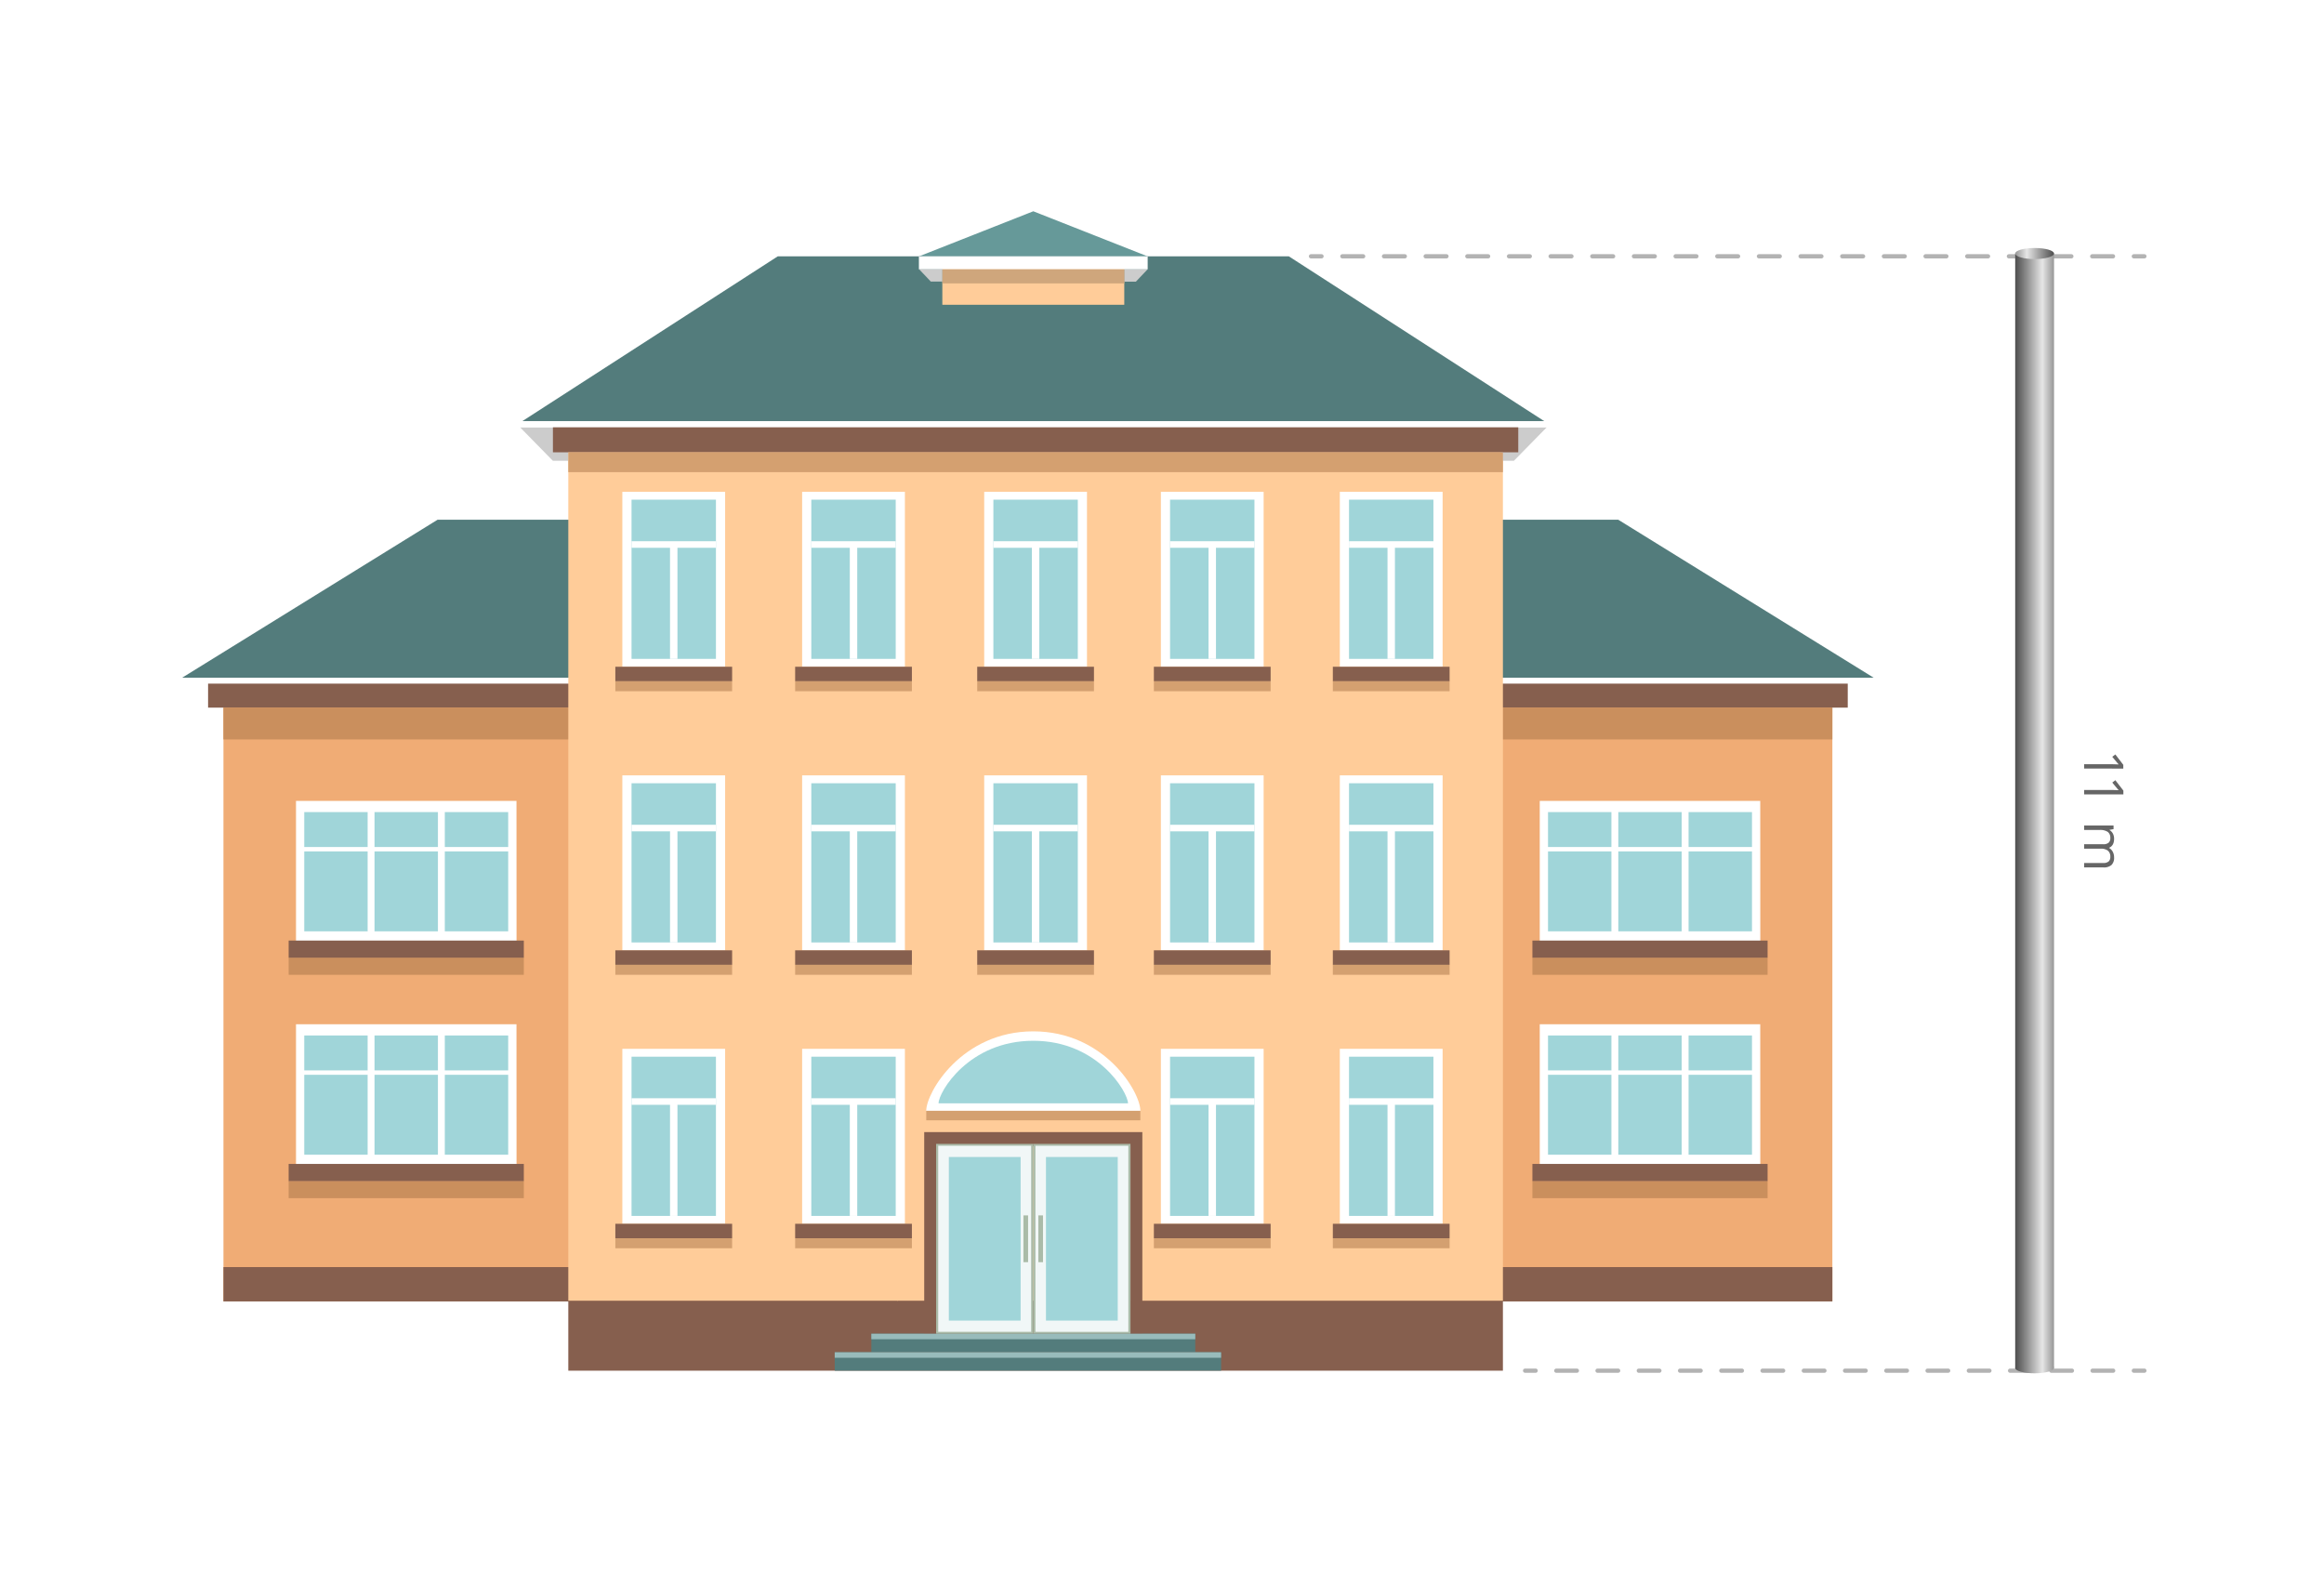 <svg xmlns="http://www.w3.org/2000/svg" xmlns:xlink="http://www.w3.org/1999/xlink" width="1100" height="750" viewBox="0 0 1100 750">
  <defs>
    <linearGradient id="a" data-name="New Gradient Swatch 10" x1="626.83" y1="1429.85" x2="645.2" y2="1429.85" gradientTransform="matrix(-1, 0, 0, 1, 1599.04, -1046.12)" gradientUnits="userSpaceOnUse">
      <stop offset="0.01" stop-color="#999"/>
      <stop offset="0.3" stop-color="#e6e6e6"/>
      <stop offset="1" stop-color="#4d4d4d"/>
    </linearGradient>
    <linearGradient id="b" x1="626.83" y1="1693.57" x2="645.2" y2="1693.57" xlink:href="#a"/>
    <linearGradient id="c" x1="953.84" y1="120" x2="972.21" y2="120" gradientTransform="matrix(1, 0, 0, 1, 0, 0)" xlink:href="#a"/>
  </defs>
  <title>parogenerator_porovnani_dum_tyce</title>
  <rect x="-250" width="1600" height="1000" style="fill: #fff"/>
  <g>
    <g>
      <g>
        <line x1="620.51" y1="121.31" x2="625.51" y2="121.31" style="fill: none;stroke: #b3b3b3;stroke-linecap: round;stroke-miterlimit: 10;stroke-width: 2px"/>
        <line x1="635.36" y1="121.31" x2="1005.06" y2="121.31" style="fill: none;stroke: #b3b3b3;stroke-linecap: round;stroke-miterlimit: 10;stroke-width: 2px;stroke-dasharray: 9.859,9.859"/>
        <line x1="1009.99" y1="121.31" x2="1014.99" y2="121.31" style="fill: none;stroke: #b3b3b3;stroke-linecap: round;stroke-miterlimit: 10;stroke-width: 2px"/>
      </g>
      <g>
        <line x1="721.86" y1="648.76" x2="726.86" y2="648.76" style="fill: none;stroke: #b3b3b3;stroke-linecap: round;stroke-miterlimit: 10;stroke-width: 2px"/>
        <line x1="736.62" y1="648.76" x2="1005.11" y2="648.76" style="fill: none;stroke: #b3b3b3;stroke-linecap: round;stroke-miterlimit: 10;stroke-width: 2px;stroke-dasharray: 9.763,9.763"/>
        <line x1="1009.99" y1="648.76" x2="1014.99" y2="648.76" style="fill: none;stroke: #b3b3b3;stroke-linecap: round;stroke-miterlimit: 10;stroke-width: 2px"/>
      </g>
      <g>
        <polygon points="268.99 648.76 711.36 648.76 711.36 615.63 268.99 615.63 268.99 648.76 268.99 648.76" style="fill: #865f4e;fill-rule: evenodd"/>
        <polygon points="548.13 320.91 105.76 320.91 105.76 615.97 548.13 615.97 548.13 320.91 548.13 320.91" style="fill: #f0ac75;fill-rule: evenodd"/>
        <polygon points="555.4 320.91 98.49 320.91 98.49 334.93 555.4 334.93 555.4 320.91 555.4 320.91" style="fill: #865f4e;fill-rule: evenodd"/>
        <polygon points="448.96 245.99 207.11 245.99 86.18 320.79 569.88 320.79 448.96 245.99 448.96 245.99" style="fill: #537c7c;fill-rule: evenodd"/>
        <polygon points="571.05 320.77 85.01 320.77 85.01 323.57 571.05 323.57 571.05 320.77 571.05 320.77" style="fill: #fff;fill-rule: evenodd"/>
        <polygon points="548.13 334.93 105.76 334.93 105.76 350 548.13 350 548.13 334.93 548.13 334.93" style="fill: #ca8f5d;fill-rule: evenodd"/>
        <polygon points="548.13 615.97 105.76 615.97 105.76 599.73 548.13 599.73 548.13 615.97 548.13 615.97" style="fill: #865f4e;fill-rule: evenodd"/>
        <polygon points="244.46 379.06 210.1 379.06 208.82 379.06 175.74 379.06 174.46 379.06 140.1 379.06 140.1 445.43 137.04 449.09 171.4 449.09 178.79 449.09 205.76 449.09 213.15 449.09 247.51 449.09 244.49 445.43 244.46 379.06 244.46 379.06" style="fill: #fff;fill-rule: evenodd"/>
        <polygon points="247.94 453.31 136.62 453.31 136.62 461.39 247.94 461.39 247.94 453.31 247.94 453.31" style="fill: #ca8f5d;fill-rule: evenodd"/>
        <polygon points="177.27 402.98 177.27 440.81 207.28 440.81 207.28 402.98 177.27 402.98 177.27 402.98" style="fill: #a0d5d9;fill-rule: evenodd"/>
        <polygon points="207.28 384.37 177.27 384.37 177.27 400.9 207.28 400.9 207.28 384.37 207.28 384.37" style="fill: #a0d5d9;fill-rule: evenodd"/>
        <polygon points="210.54 402.98 210.54 440.81 240.54 440.81 240.54 402.98 210.54 402.98 210.54 402.98" style="fill: #a0d5d9;fill-rule: evenodd"/>
        <polygon points="240.54 384.37 210.54 384.37 210.54 400.9 240.54 400.9 240.54 384.37 240.54 384.37" style="fill: #a0d5d9;fill-rule: evenodd"/>
        <polygon points="144.01 402.98 144.01 440.81 174.01 440.81 174.01 402.98 144.01 402.98 144.01 402.98" style="fill: #a0d5d9;fill-rule: evenodd"/>
        <polygon points="174.01 384.37 144.01 384.37 144.01 400.9 174.01 400.9 174.01 384.37 174.01 384.37" style="fill: #a0d5d9;fill-rule: evenodd"/>
        <polygon points="247.94 453.31 136.62 453.31 136.62 445.18 247.94 445.18 247.94 453.31 247.94 453.31" style="fill: #865f4e;fill-rule: evenodd"/>
        <polygon points="424.93 320.91 867.3 320.91 867.3 615.97 424.93 615.97 424.93 320.91 424.93 320.91" style="fill: #f0ac75;fill-rule: evenodd"/>
        <polygon points="417.66 320.91 874.58 320.91 874.58 334.93 417.66 334.93 417.66 320.91 417.66 320.91" style="fill: #865f4e;fill-rule: evenodd"/>
        <polygon points="524.1 245.99 765.95 245.99 886.88 320.79 403.18 320.79 524.1 245.99 524.1 245.99" style="fill: #537c7c;fill-rule: evenodd"/>
        <polygon points="402.01 320.77 888.05 320.77 888.05 323.57 402.01 323.57 402.01 320.77 402.01 320.77" style="fill: #fff;fill-rule: evenodd"/>
        <polygon points="424.93 334.93 867.3 334.93 867.3 350 424.93 350 424.93 334.93 424.93 334.93" style="fill: #ca8f5d;fill-rule: evenodd"/>
        <polygon points="424.93 615.97 867.3 615.97 867.3 599.73 424.93 599.73 424.93 615.97 424.93 615.97" style="fill: #865f4e;fill-rule: evenodd"/>
        <polygon points="268.99 199.45 711.36 199.45 711.36 615.63 268.99 615.63 268.99 199.45 268.99 199.45" style="fill: #fc9;fill-rule: evenodd"/>
        <polygon points="732.11 202.24 710.27 202.24 710.27 218.08 716.58 218.08 732.11 202.24 732.11 202.24" style="fill: #ccc;fill-rule: evenodd"/>
        <polygon points="395.09 640.04 577.97 640.04 577.97 648.76 395.09 648.76 395.09 640.04 395.09 640.04" style="fill: #537c7c;fill-rule: evenodd"/>
        <polygon points="246.15 202.24 268.99 202.24 268.99 218.08 261.67 218.08 246.15 202.24 246.15 202.24" style="fill: #ccc;fill-rule: evenodd"/>
        <polygon points="261.71 199.45 718.63 199.45 718.63 214.08 261.71 214.08 261.71 199.45 261.71 199.45" style="fill: #865f4e;fill-rule: evenodd"/>
        <polygon points="368.16 121.31 610.01 121.31 730.93 199.33 247.23 199.33 368.16 121.31 368.16 121.31" style="fill: #537c7c;fill-rule: evenodd"/>
        <polygon points="446.03 125.72 532.14 125.72 532.14 144.25 446.03 144.25 446.03 125.72 446.03 125.72" style="fill: #fc9;fill-rule: evenodd"/>
        <polygon points="489.08 100 434.94 121.35 543.22 121.35 489.08 100 489.08 100" style="fill: #699;fill-rule: evenodd"/>
        <polygon points="434.94 121.35 543.22 121.35 543.22 127.5 434.94 127.5 434.94 121.35 434.94 121.35" style="fill: #fff;fill-rule: evenodd"/>
        <polygon points="532.14 127.5 543.15 127.5 537.64 133.31 532.14 133.31 532.14 127.5 532.14 127.5" style="fill: #ccc;fill-rule: evenodd"/>
        <polygon points="446.07 127.45 435.05 127.45 440.56 133.26 446.07 133.26 446.07 127.45 446.07 127.45" style="fill: #ccc;fill-rule: evenodd"/>
        <polygon points="246.06 199.31 732.11 199.31 732.11 202.24 246.06 202.24 246.06 199.31 246.06 199.31" style="fill: #fff;fill-rule: evenodd"/>
        <polygon points="268.99 214.08 711.36 214.08 711.36 223.47 268.99 223.47 268.99 214.08 268.99 214.08" style="fill: #d4a070;fill-rule: evenodd"/>
        <polygon points="446.07 127.45 532.14 127.45 532.14 134.14 446.07 134.14 446.07 127.45 446.07 127.45" style="fill: #cfa67c;fill-rule: evenodd"/>
        <path d="M489.08,488.15c33.77,0,50.7,28.74,50.68,37.61H438.4c.06-8.87,16.91-37.61,50.68-37.61Z" style="fill: #fff;fill-rule: evenodd"/>
        <path d="M533.92,522.22H444.24c0-5.33,14.28-29.61,44.84-29.61s44.73,24.29,44.84,29.61Z" style="fill: #a0d5d9;fill-rule: evenodd"/>
        <polygon points="438.42 525.76 539.75 525.76 539.75 530.26 438.42 530.26 438.42 525.76 438.42 525.76" style="fill: #d4a070;fill-rule: evenodd"/>
        <polygon points="465.85 232.78 514.49 232.78 514.49 315.58 465.85 315.58 465.85 232.78 465.85 232.78" style="fill: #fff;fill-rule: evenodd"/>
        <polygon points="470.19 236.5 510.15 236.5 510.15 311.85 470.19 311.85 470.19 236.5 470.19 236.5" style="fill: #a0d5d9;fill-rule: evenodd"/>
        <polygon points="470.19 256.17 510.15 256.17 510.15 259.27 491.93 259.27 491.93 311.85 488.41 311.85 488.41 259.27 470.19 259.27 470.19 256.17 470.19 256.17" style="fill: #fff;fill-rule: evenodd"/>
        <polygon points="462.54 315.58 517.8 315.58 517.8 322.46 462.54 322.46 462.54 315.58 462.54 315.58" style="fill: #865f4e;fill-rule: evenodd"/>
        <polygon points="462.54 327.17 517.8 327.17 517.8 322.46 462.54 322.46 462.54 327.17 462.54 327.17" style="fill: #d4a070;fill-rule: evenodd"/>
        <polygon points="379.67 232.78 428.31 232.78 428.31 315.58 379.67 315.58 379.67 232.78 379.67 232.78" style="fill: #fff;fill-rule: evenodd"/>
        <polygon points="384.01 236.5 423.96 236.5 423.96 311.85 384.01 311.85 384.01 236.5 384.01 236.5" style="fill: #a0d5d9;fill-rule: evenodd"/>
        <polygon points="384.01 256.17 423.96 256.17 423.96 259.27 405.75 259.27 405.75 311.85 402.23 311.85 402.23 259.27 384.01 259.27 384.01 256.17 384.01 256.17" style="fill: #fff;fill-rule: evenodd"/>
        <polygon points="376.36 315.58 431.62 315.58 431.62 322.46 376.36 322.46 376.36 315.58 376.36 315.58" style="fill: #865f4e;fill-rule: evenodd"/>
        <polygon points="376.36 327.17 431.62 327.17 431.62 322.46 376.36 322.46 376.36 327.17 376.36 327.17" style="fill: #d4a070;fill-rule: evenodd"/>
        <polygon points="549.47 232.78 598.11 232.78 598.11 315.58 549.47 315.58 549.47 232.78 549.47 232.78" style="fill: #fff;fill-rule: evenodd"/>
        <polygon points="553.81 236.5 593.76 236.5 593.76 311.85 553.81 311.85 553.81 236.5 553.81 236.5" style="fill: #a0d5d9;fill-rule: evenodd"/>
        <polygon points="553.81 256.17 593.76 256.17 593.76 259.27 575.55 259.27 575.55 311.85 572.03 311.85 572.03 259.27 553.81 259.27 553.81 256.17 553.81 256.17" style="fill: #fff;fill-rule: evenodd"/>
        <polygon points="546.15 315.58 601.42 315.58 601.42 322.46 546.15 322.46 546.15 315.58 546.15 315.58" style="fill: #865f4e;fill-rule: evenodd"/>
        <polygon points="546.15 327.17 601.42 327.17 601.42 322.46 546.15 322.46 546.15 327.17 546.15 327.17" style="fill: #d4a070;fill-rule: evenodd"/>
        <polygon points="634.17 232.78 682.82 232.78 682.82 315.58 634.17 315.58 634.17 232.78 634.17 232.78" style="fill: #fff;fill-rule: evenodd"/>
        <polygon points="638.52 236.5 678.47 236.5 678.47 311.85 638.52 311.85 638.52 236.5 638.52 236.5" style="fill: #a0d5d9;fill-rule: evenodd"/>
        <polygon points="638.52 256.17 678.47 256.17 678.47 259.27 660.25 259.27 660.25 311.85 656.74 311.85 656.74 259.27 638.52 259.27 638.52 256.17 638.52 256.17" style="fill: #fff;fill-rule: evenodd"/>
        <polygon points="630.86 315.58 686.13 315.58 686.13 322.46 630.86 322.46 630.86 315.58 630.86 315.58" style="fill: #865f4e;fill-rule: evenodd"/>
        <polygon points="630.86 327.17 686.13 327.17 686.13 322.46 630.86 322.46 630.86 327.17 630.86 327.17" style="fill: #d4a070;fill-rule: evenodd"/>
        <polygon points="294.57 232.78 343.22 232.78 343.22 315.58 294.57 315.58 294.57 232.78 294.57 232.78" style="fill: #fff;fill-rule: evenodd"/>
        <polygon points="298.92 236.5 338.87 236.5 338.87 311.85 298.92 311.85 298.92 236.5 298.92 236.5" style="fill: #a0d5d9;fill-rule: evenodd"/>
        <polygon points="298.92 256.17 338.87 256.17 338.87 259.27 320.65 259.27 320.65 311.85 317.14 311.85 317.14 259.27 298.92 259.27 298.92 256.17 298.92 256.17" style="fill: #fff;fill-rule: evenodd"/>
        <polygon points="291.26 315.58 346.53 315.58 346.53 322.46 291.26 322.46 291.26 315.58 291.26 315.58" style="fill: #865f4e;fill-rule: evenodd"/>
        <polygon points="291.26 327.17 346.53 327.17 346.53 322.46 291.26 322.46 291.26 327.17 291.26 327.17" style="fill: #d4a070;fill-rule: evenodd"/>
        <polygon points="465.85 366.99 514.49 366.99 514.49 449.8 465.85 449.8 465.85 366.99 465.85 366.99" style="fill: #fff;fill-rule: evenodd"/>
        <polygon points="470.19 370.72 510.15 370.72 510.15 446.07 470.19 446.07 470.19 370.72 470.19 370.72" style="fill: #a0d5d9;fill-rule: evenodd"/>
        <polygon points="470.19 390.38 510.15 390.38 510.15 393.49 491.93 393.49 491.93 446.07 488.41 446.07 488.41 393.49 470.19 393.49 470.19 390.38 470.19 390.38" style="fill: #fff;fill-rule: evenodd"/>
        <polygon points="462.54 449.8 517.8 449.8 517.8 456.68 462.54 456.68 462.54 449.8 462.54 449.8" style="fill: #865f4e;fill-rule: evenodd"/>
        <polygon points="462.54 461.39 517.8 461.39 517.8 456.68 462.54 456.68 462.54 461.39 462.54 461.39" style="fill: #d4a070;fill-rule: evenodd"/>
        <polygon points="379.67 366.99 428.31 366.99 428.31 449.8 379.67 449.8 379.67 366.99 379.67 366.99" style="fill: #fff;fill-rule: evenodd"/>
        <polygon points="384.01 370.72 423.96 370.72 423.96 446.07 384.01 446.07 384.01 370.72 384.01 370.72" style="fill: #a0d5d9;fill-rule: evenodd"/>
        <polygon points="384.01 390.38 423.96 390.38 423.96 393.49 405.75 393.49 405.75 446.07 402.23 446.07 402.23 393.49 384.01 393.49 384.01 390.38 384.01 390.38" style="fill: #fff;fill-rule: evenodd"/>
        <polygon points="376.36 449.8 431.62 449.8 431.62 456.68 376.36 456.68 376.36 449.8 376.36 449.8" style="fill: #865f4e;fill-rule: evenodd"/>
        <polygon points="376.36 461.39 431.62 461.39 431.62 456.68 376.36 456.68 376.36 461.39 376.36 461.39" style="fill: #d4a070;fill-rule: evenodd"/>
        <polygon points="549.47 366.99 598.11 366.99 598.11 449.8 549.47 449.8 549.47 366.99 549.47 366.99" style="fill: #fff;fill-rule: evenodd"/>
        <polygon points="553.81 370.72 593.76 370.72 593.76 446.07 553.81 446.07 553.81 370.72 553.81 370.72" style="fill: #a0d5d9;fill-rule: evenodd"/>
        <polygon points="553.81 390.38 593.76 390.38 593.76 393.49 575.55 393.49 575.55 446.07 572.03 446.07 572.03 393.49 553.81 393.49 553.81 390.38 553.81 390.38" style="fill: #fff;fill-rule: evenodd"/>
        <polygon points="546.15 449.8 601.42 449.8 601.42 456.68 546.15 456.68 546.15 449.8 546.15 449.8" style="fill: #865f4e;fill-rule: evenodd"/>
        <polygon points="546.15 461.39 601.42 461.39 601.42 456.68 546.15 456.68 546.15 461.39 546.15 461.39" style="fill: #d4a070;fill-rule: evenodd"/>
        <polygon points="634.17 366.99 682.82 366.99 682.82 449.8 634.17 449.8 634.17 366.99 634.17 366.99" style="fill: #fff;fill-rule: evenodd"/>
        <polygon points="638.52 370.72 678.47 370.72 678.47 446.07 638.52 446.07 638.52 370.72 638.52 370.72" style="fill: #a0d5d9;fill-rule: evenodd"/>
        <polygon points="638.52 390.38 678.47 390.38 678.47 393.49 660.25 393.49 660.25 446.07 656.74 446.07 656.74 393.49 638.52 393.49 638.52 390.38 638.52 390.38" style="fill: #fff;fill-rule: evenodd"/>
        <polygon points="630.86 449.8 686.13 449.8 686.13 456.68 630.86 456.68 630.86 449.8 630.86 449.8" style="fill: #865f4e;fill-rule: evenodd"/>
        <polygon points="630.86 461.39 686.13 461.39 686.13 456.68 630.86 456.68 630.86 461.39 630.86 461.39" style="fill: #d4a070;fill-rule: evenodd"/>
        <polygon points="294.57 366.99 343.22 366.99 343.22 449.8 294.57 449.8 294.57 366.99 294.57 366.99" style="fill: #fff;fill-rule: evenodd"/>
        <polygon points="298.92 370.72 338.87 370.72 338.87 446.07 298.92 446.07 298.92 370.72 298.92 370.72" style="fill: #a0d5d9;fill-rule: evenodd"/>
        <polygon points="298.92 390.38 338.87 390.38 338.87 393.49 320.65 393.49 320.65 446.07 317.14 446.07 317.14 393.49 298.92 393.49 298.92 390.38 298.92 390.38" style="fill: #fff;fill-rule: evenodd"/>
        <polygon points="291.26 449.8 346.53 449.8 346.53 456.68 291.26 456.68 291.26 449.8 291.26 449.8" style="fill: #865f4e;fill-rule: evenodd"/>
        <polygon points="291.26 461.39 346.53 461.39 346.53 456.68 291.26 456.68 291.26 461.39 291.26 461.39" style="fill: #d4a070;fill-rule: evenodd"/>
        <polygon points="549.47 496.42 598.11 496.42 598.11 579.22 549.47 579.22 549.47 496.42 549.47 496.42" style="fill: #fff;fill-rule: evenodd"/>
        <polygon points="553.81 500.15 593.76 500.15 593.76 575.5 553.81 575.5 553.81 500.15 553.81 500.15" style="fill: #a0d5d9;fill-rule: evenodd"/>
        <polygon points="553.81 519.81 593.76 519.81 593.76 522.92 575.55 522.92 575.55 575.5 572.03 575.5 572.03 522.92 553.81 522.92 553.81 519.81 553.81 519.81" style="fill: #fff;fill-rule: evenodd"/>
        <polygon points="546.15 579.23 601.42 579.23 601.42 586.11 546.15 586.11 546.15 579.23 546.15 579.23" style="fill: #865f4e;fill-rule: evenodd"/>
        <polygon points="546.15 590.82 601.42 590.82 601.42 586.11 546.15 586.11 546.15 590.82 546.15 590.82" style="fill: #d4a070;fill-rule: evenodd"/>
        <polygon points="634.17 496.42 682.82 496.42 682.82 579.22 634.17 579.22 634.17 496.42 634.17 496.42" style="fill: #fff;fill-rule: evenodd"/>
        <polygon points="638.52 500.15 678.47 500.15 678.47 575.5 638.52 575.5 638.52 500.15 638.52 500.15" style="fill: #a0d5d9;fill-rule: evenodd"/>
        <polygon points="638.52 519.81 678.47 519.81 678.47 522.92 660.25 522.92 660.25 575.5 656.74 575.5 656.74 522.92 638.52 522.92 638.52 519.81 638.52 519.81" style="fill: #fff;fill-rule: evenodd"/>
        <polygon points="630.86 579.23 686.13 579.23 686.13 586.11 630.86 586.11 630.86 579.23 630.86 579.23" style="fill: #865f4e;fill-rule: evenodd"/>
        <polygon points="630.86 590.82 686.13 590.82 686.13 586.11 630.86 586.11 630.86 590.82 630.86 590.82" style="fill: #d4a070;fill-rule: evenodd"/>
        <polygon points="379.67 496.42 428.31 496.42 428.31 579.22 379.67 579.22 379.67 496.42 379.67 496.42" style="fill: #fff;fill-rule: evenodd"/>
        <polygon points="384.01 500.15 423.96 500.15 423.96 575.5 384.01 575.5 384.01 500.15 384.01 500.15" style="fill: #a0d5d9;fill-rule: evenodd"/>
        <polygon points="384.01 519.81 423.96 519.81 423.96 522.92 405.75 522.92 405.75 575.5 402.23 575.5 402.23 522.92 384.01 522.92 384.01 519.81 384.01 519.81" style="fill: #fff;fill-rule: evenodd"/>
        <polygon points="376.36 579.23 431.62 579.23 431.62 586.11 376.36 586.11 376.36 579.23 376.36 579.23" style="fill: #865f4e;fill-rule: evenodd"/>
        <polygon points="376.36 590.82 431.62 590.82 431.62 586.11 376.36 586.11 376.36 590.82 376.36 590.82" style="fill: #d4a070;fill-rule: evenodd"/>
        <polygon points="294.57 496.42 343.22 496.42 343.22 579.22 294.57 579.22 294.57 496.42 294.57 496.42" style="fill: #fff;fill-rule: evenodd"/>
        <polygon points="298.92 500.15 338.87 500.15 338.87 575.5 298.92 575.5 298.92 500.15 298.92 500.15" style="fill: #a0d5d9;fill-rule: evenodd"/>
        <polygon points="298.92 519.81 338.87 519.81 338.87 522.92 320.65 522.92 320.65 575.5 317.14 575.5 317.14 522.92 298.92 522.92 298.92 519.81 298.92 519.81" style="fill: #fff;fill-rule: evenodd"/>
        <polygon points="291.26 579.23 346.53 579.23 346.53 586.11 291.26 586.11 291.26 579.23 291.26 579.23" style="fill: #865f4e;fill-rule: evenodd"/>
        <polygon points="291.26 590.82 346.53 590.82 346.53 586.11 291.26 586.11 291.26 590.82 291.26 590.82" style="fill: #d4a070;fill-rule: evenodd"/>
        <polygon points="244.46 484.79 210.1 484.79 208.82 484.79 175.74 484.79 174.46 484.79 140.1 484.79 140.1 551.15 137.04 554.82 171.4 554.82 178.79 554.82 205.76 554.82 213.15 554.82 247.51 554.82 244.49 551.15 244.46 484.79 244.46 484.79" style="fill: #fff;fill-rule: evenodd"/>
        <polygon points="247.94 559.04 136.62 559.04 136.62 567.11 247.94 567.11 247.94 559.04 247.94 559.04" style="fill: #ca8f5d;fill-rule: evenodd"/>
        <polygon points="177.27 508.71 177.27 546.54 207.28 546.54 207.28 508.71 177.27 508.71 177.27 508.71" style="fill: #a0d5d9;fill-rule: evenodd"/>
        <polygon points="207.28 490.1 177.27 490.1 177.27 506.63 207.28 506.63 207.28 490.1 207.28 490.1" style="fill: #a0d5d9;fill-rule: evenodd"/>
        <polygon points="210.54 508.71 210.54 546.54 240.54 546.54 240.54 508.71 210.54 508.71 210.54 508.71" style="fill: #a0d5d9;fill-rule: evenodd"/>
        <polygon points="240.54 490.1 210.54 490.1 210.54 506.63 240.54 506.63 240.54 490.1 240.54 490.1" style="fill: #a0d5d9;fill-rule: evenodd"/>
        <polygon points="144.01 508.71 144.01 546.54 174.01 546.54 174.01 508.71 144.01 508.71 144.01 508.71" style="fill: #a0d5d9;fill-rule: evenodd"/>
        <polygon points="174.01 490.1 144.01 490.1 144.01 506.63 174.01 506.63 174.01 490.1 174.01 490.1" style="fill: #a0d5d9;fill-rule: evenodd"/>
        <polygon points="247.94 559.04 136.62 559.04 136.62 550.9 247.94 550.9 247.94 559.04 247.94 559.04" style="fill: #865f4e;fill-rule: evenodd"/>
        <polygon points="833.16 379.06 798.8 379.06 797.52 379.06 764.44 379.06 763.16 379.06 728.8 379.06 728.8 445.43 725.75 449.09 760.11 449.09 767.49 449.09 794.47 449.09 801.85 449.09 836.22 449.09 833.19 445.43 833.16 379.06 833.16 379.06" style="fill: #fff;fill-rule: evenodd"/>
        <polygon points="836.64 453.31 725.32 453.31 725.32 461.39 836.64 461.39 836.64 453.31 836.64 453.31" style="fill: #ca8f5d;fill-rule: evenodd"/>
        <polygon points="765.98 402.98 765.98 440.81 795.98 440.81 795.98 402.98 765.98 402.98 765.98 402.98" style="fill: #a0d5d9;fill-rule: evenodd"/>
        <polygon points="795.98 384.37 765.98 384.37 765.98 400.9 795.98 400.9 795.98 384.37 795.98 384.37" style="fill: #a0d5d9;fill-rule: evenodd"/>
        <polygon points="799.24 402.98 799.24 440.81 829.25 440.81 829.25 402.98 799.24 402.98 799.24 402.98" style="fill: #a0d5d9;fill-rule: evenodd"/>
        <polygon points="829.25 384.37 799.24 384.37 799.24 400.9 829.25 400.9 829.25 384.37 829.25 384.37" style="fill: #a0d5d9;fill-rule: evenodd"/>
        <polygon points="732.71 402.98 732.71 440.81 762.72 440.81 762.72 402.98 732.71 402.98 732.71 402.98" style="fill: #a0d5d9;fill-rule: evenodd"/>
        <polygon points="762.72 384.37 732.71 384.37 732.71 400.9 762.72 400.9 762.72 384.37 762.72 384.37" style="fill: #a0d5d9;fill-rule: evenodd"/>
        <polygon points="836.64 453.31 725.32 453.31 725.32 445.18 836.64 445.18 836.64 453.31 836.64 453.31" style="fill: #865f4e;fill-rule: evenodd"/>
        <polygon points="833.16 484.79 798.8 484.79 797.52 484.79 764.44 484.79 763.16 484.79 728.8 484.79 728.8 551.15 725.75 554.82 760.11 554.82 767.49 554.82 794.47 554.82 801.85 554.82 836.22 554.82 833.19 551.15 833.16 484.79 833.16 484.79" style="fill: #fff;fill-rule: evenodd"/>
        <polygon points="836.64 559.04 725.32 559.04 725.32 567.11 836.64 567.11 836.64 559.04 836.64 559.04" style="fill: #ca8f5d;fill-rule: evenodd"/>
        <polygon points="765.98 508.71 765.98 546.54 795.98 546.54 795.98 508.71 765.98 508.71 765.98 508.71" style="fill: #a0d5d9;fill-rule: evenodd"/>
        <polygon points="795.98 490.1 765.98 490.1 765.98 506.63 795.98 506.63 795.98 490.1 795.98 490.1" style="fill: #a0d5d9;fill-rule: evenodd"/>
        <polygon points="799.24 508.71 799.24 546.54 829.25 546.54 829.25 508.71 799.24 508.71 799.24 508.71" style="fill: #a0d5d9;fill-rule: evenodd"/>
        <polygon points="829.25 490.1 799.24 490.1 799.24 506.63 829.25 506.63 829.25 490.1 829.25 490.1" style="fill: #a0d5d9;fill-rule: evenodd"/>
        <polygon points="732.71 508.71 732.71 546.54 762.72 546.54 762.72 508.71 732.71 508.71 732.71 508.71" style="fill: #a0d5d9;fill-rule: evenodd"/>
        <polygon points="762.72 490.1 732.71 490.1 732.71 506.63 762.72 506.63 762.72 490.1 762.72 490.1" style="fill: #a0d5d9;fill-rule: evenodd"/>
        <polygon points="836.64 559.04 725.32 559.04 725.32 550.9 836.64 550.9 836.64 559.04 836.64 559.04" style="fill: #865f4e;fill-rule: evenodd"/>
        <polygon points="412.42 631.26 565.75 631.26 565.75 640.04 412.42 640.04 412.42 631.26 412.42 631.26" style="fill: #537c7c;fill-rule: evenodd"/>
        <path d="M535.05,542.54v88.72h5.65V535.82H437.45v95.44h6.14q0-44.36,0-88.72Z" style="fill: #865f4e;fill-rule: evenodd"/>
        <polygon points="443.59 630.81 488.6 630.81 488.6 541.86 443.59 541.86 443.59 630.81 443.59 630.81" style="fill: #f1f7f7;fill-rule: evenodd"/>
        <path d="M489.08,541.41v89.85h-46V541.41Zm-1,.89h-44v88.06h44V542.3Z" style="fill: #aabba8;fill-rule: evenodd"/>
        <polygon points="489.57 630.81 534.57 630.81 534.57 541.86 489.57 541.86 489.57 630.81 489.57 630.81" style="fill: #f1f7f7;fill-rule: evenodd"/>
        <path d="M489.08,541.41v89.85h46V541.41Zm1,.89h44v88.06h-44V542.3Z" style="fill: #aabba8;fill-rule: evenodd"/>
        <polygon points="495.08 625.05 529.05 625.05 529.05 547.62 495.08 547.62 495.08 625.05 495.08 625.05" style="fill: #a0d5d9;fill-rule: evenodd"/>
        <polygon points="449.11 625.05 483.08 625.05 483.08 547.62 449.11 547.62 449.11 625.05 449.11 625.05" style="fill: #a0d5d9;fill-rule: evenodd"/>
        <polygon points="484.42 597.41 486.61 597.41 486.61 575.26 484.42 575.26 484.42 597.41 484.42 597.41" style="fill: #aabba8;fill-rule: evenodd"/>
        <polygon points="491.48 597.41 493.67 597.41 493.67 575.26 491.48 575.26 491.48 597.41 491.48 597.41" style="fill: #aabba8;fill-rule: evenodd"/>
        <polygon points="412.42 633.87 565.75 633.87 565.75 631.26 412.42 631.26 412.42 633.87 412.42 633.87" style="fill: #98bbbb;fill-rule: evenodd"/>
        <polygon points="395.09 642.65 577.97 642.65 577.97 640.04 395.09 640.04 395.09 642.65 395.09 642.65" style="fill: #98bbbb;fill-rule: evenodd"/>
      </g>
      <g>
        <g>
          <rect x="953.84" y="120" width="18.37" height="527.45" style="fill: url(#a)"/>
          <ellipse cx="963.02" cy="647.45" rx="9.19" ry="2.55" style="fill: url(#b)"/>
        </g>
        <ellipse cx="963.02" cy="120" rx="9.19" ry="2.62" style="fill: url(#c)"/>
      </g>
    </g>
    <g>
      <path d="M986.48,363.77v-2.06h13.23q1.65,0,3.12.1-.27-.27-.56-.6t-2.48-3l1.45-1.12L1005,362v1.78Z" style="fill: #666"/>
      <path d="M986.48,376V373.9h13.23q1.65,0,3.12.1-.27-.27-.56-.6t-2.48-3l1.45-1.12,3.8,4.91V376Z" style="fill: #666"/>
      <path d="M986.48,408.47h9.05a3.76,3.76,0,0,0,2.5-.71,2.75,2.75,0,0,0,.83-2.21,3.57,3.57,0,0,0-1.13-2.91,5.37,5.37,0,0,0-3.48-.94h-7.77v-2.11h9.05a3.76,3.76,0,0,0,2.5-.71,2.77,2.77,0,0,0,.83-2.22,3.44,3.44,0,0,0-1.19-2.9,6.43,6.43,0,0,0-3.89-.92h-7.3v-2.11h13.91v1.71l-1.9.34v.1a4.14,4.14,0,0,1,1.59,1.68,5.14,5.14,0,0,1,.57,2.43q0,3.26-2.36,4.27v.1a4.43,4.43,0,0,1,1.73,1.8,5.6,5.6,0,0,1,.63,2.69,4.71,4.71,0,0,1-1.21,3.54,5.42,5.42,0,0,1-3.88,1.17h-9.08Z" style="fill: #666"/>
    </g>
  </g>
</svg>
